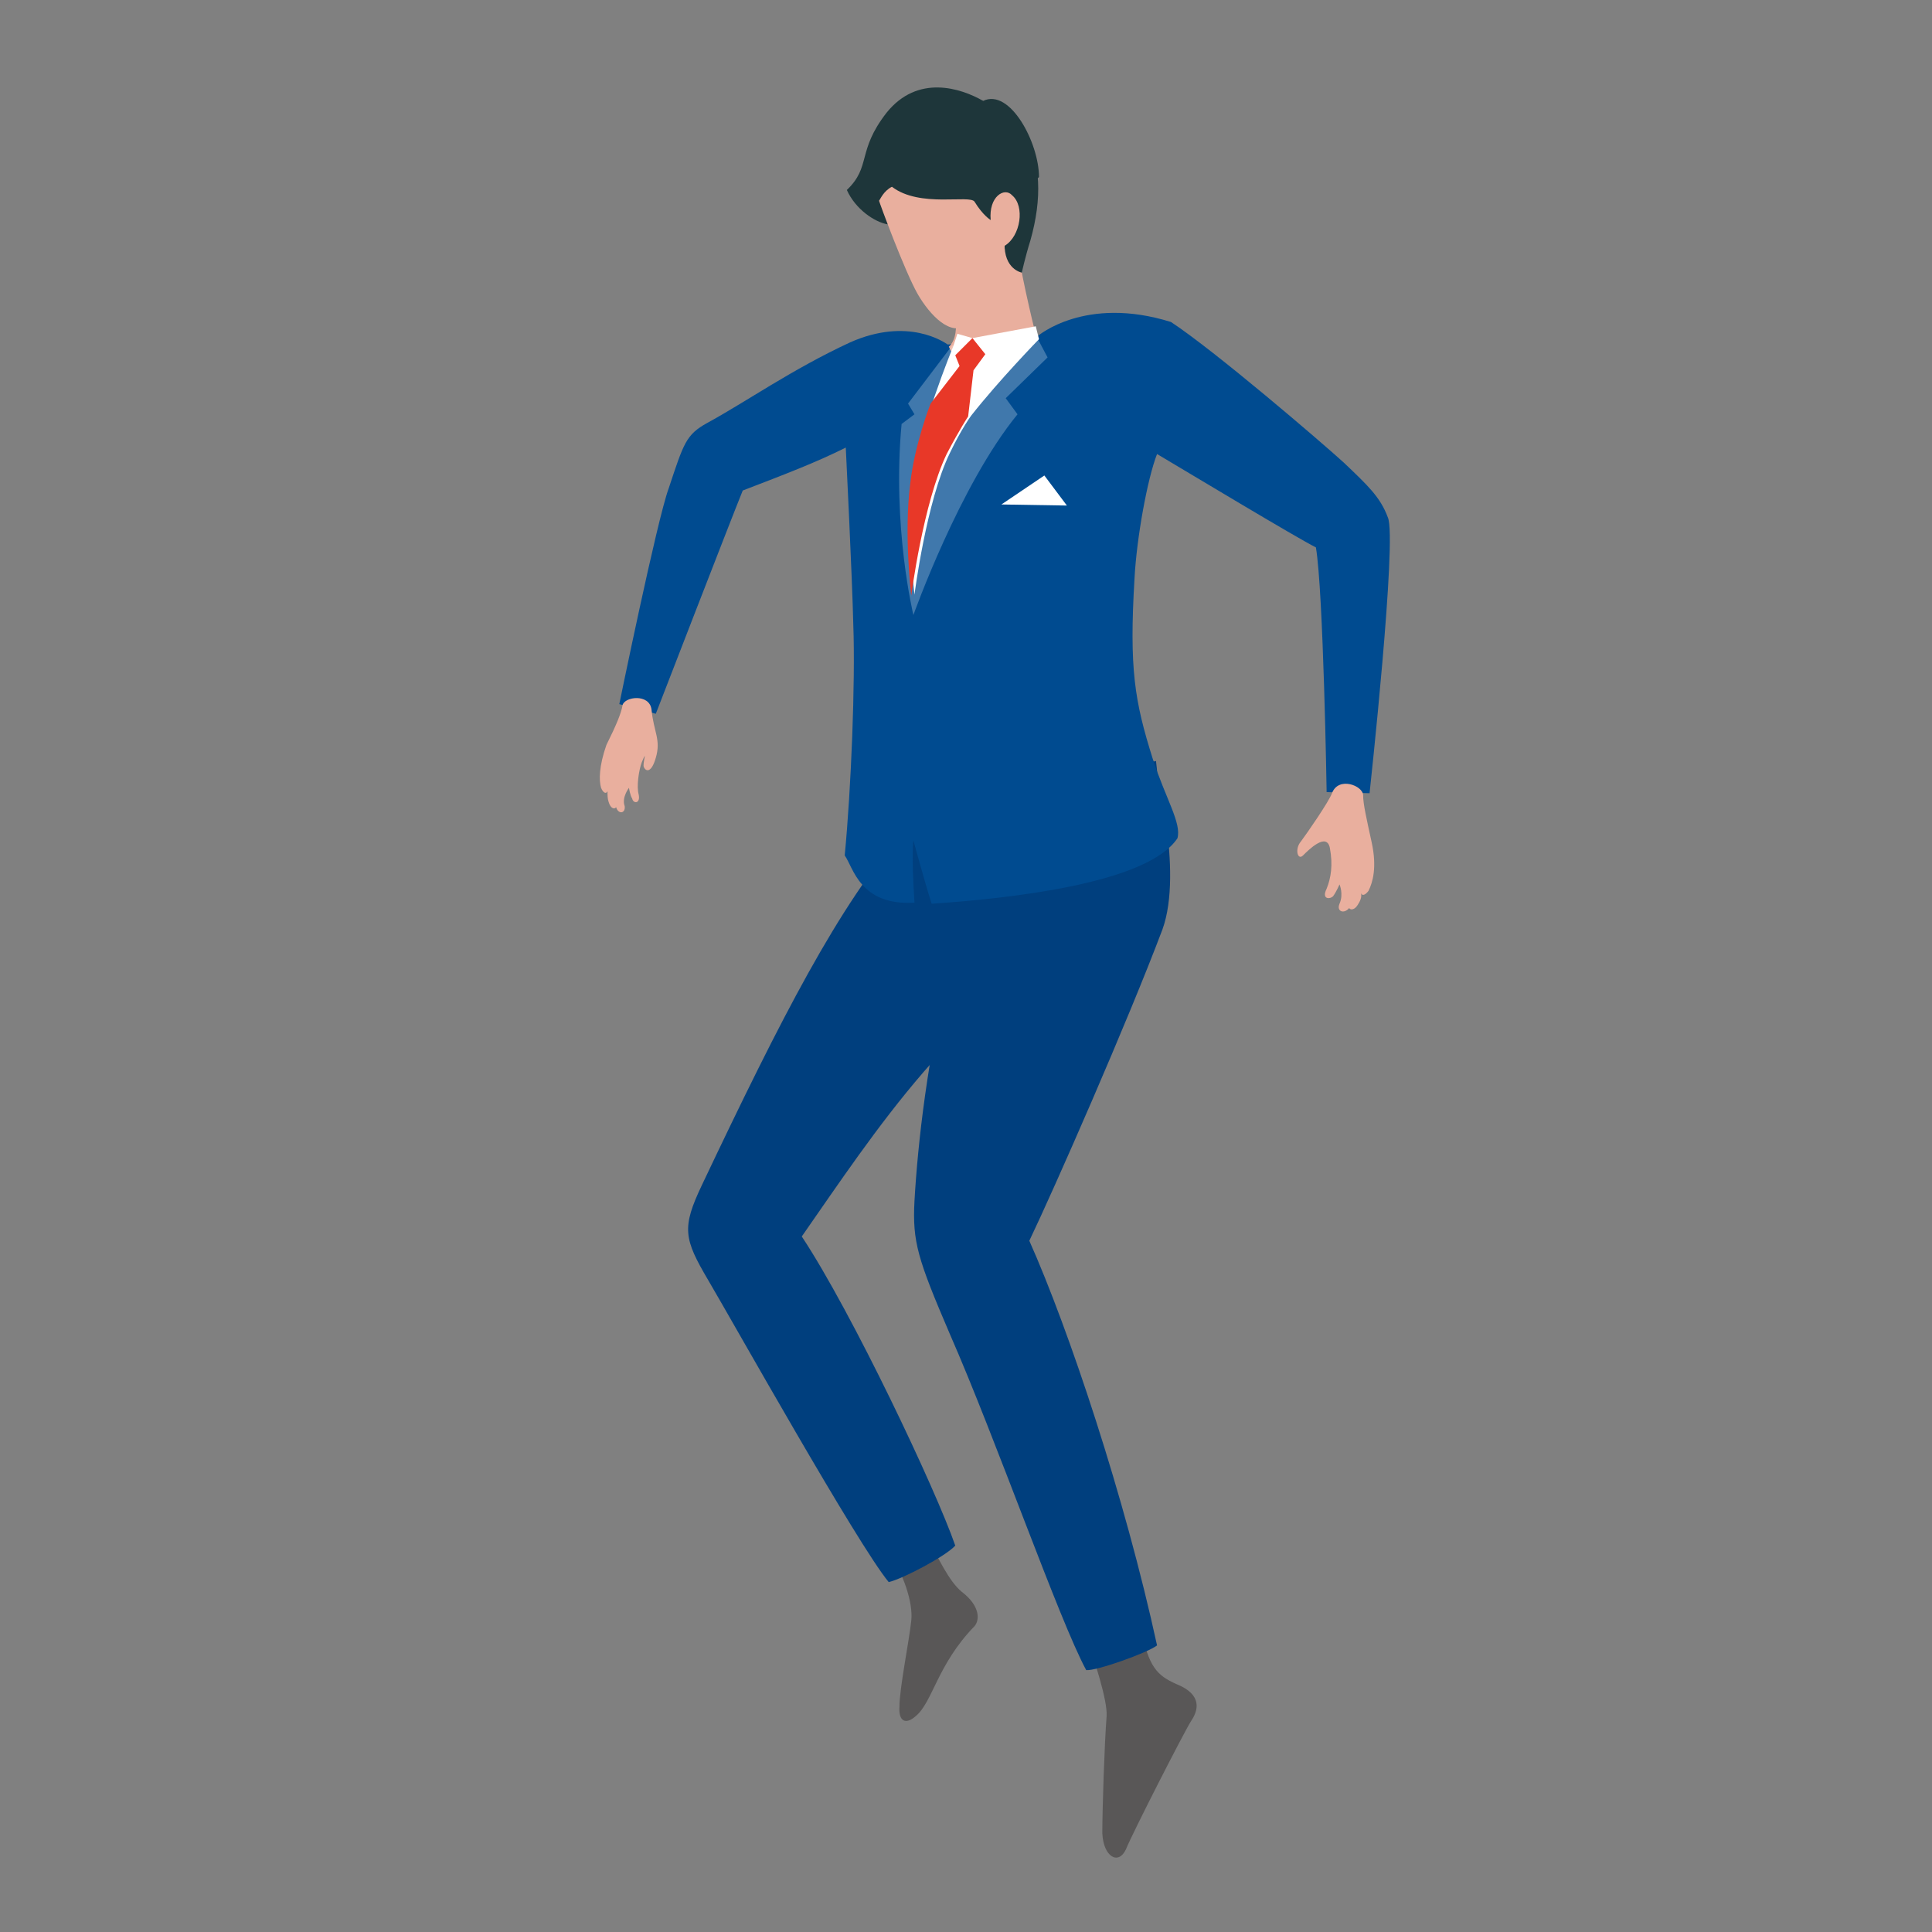 <?xml version="1.0" encoding="utf-8"?>
<!-- Generator: Adobe Illustrator 27.5.0, SVG Export Plug-In . SVG Version: 6.00 Build 0)  -->
<svg version="1.1" id="レイヤー_1" xmlns="http://www.w3.org/2000/svg" xmlns:xlink="http://www.w3.org/1999/xlink" x="0px"
	 y="0px" viewBox="0 0 180 180" style="enable-background:new 0 0 180 180;" xml:space="preserve">
<rect x="0" y="0" width="180" height="180" fill="#808080" stroke="none"/>
<style type="text/css">
	.st0{fill:#595757;}
	.st1{fill:#003F7E;}
	.st2{fill:#004B90;}
	.st3{fill:#1E363A;}
	.st4{fill:#E9AF9E;}
	.st5{opacity:0.25;fill:#FFFFFF;enable-background:new    ;}
	.st6{fill:#FFFFFF;}
	.st7{fill:#E83828;}
</style>
<g id="レイヤー_1_00000033352134027955732530000001368831243536609200_">
</g>
<g id="編集モード">
	<g>
		<g>
			<path class="st0" d="M86.2,142.9c1.3,2.4,2.2,4.4,3.4,5.4c1.7,1.3,1.7,2.6,1.2,3.2c-3.5,3.6-3.9,7.1-5.5,8.4
				c-0.9,0.8-1.6,0.5-1.5-0.9c0-1.7,0.9-6.1,1.1-8c0.2-1.7-0.8-4.5-2-6.2C82.1,143.7,85.5,141.6,86.2,142.9z"/>
			<path class="st0" d="M106.3,151.7c0.7,3.6,1.5,4.4,3.3,5.2c2.5,1,2,2.5,1.4,3.4s-5.5,10.5-6.1,12c-0.7,1.5-2.1,0.7-2.2-1.5
				c0-2.2,0.2-8.4,0.4-10.9c0.1-1.5-1.2-5.4-1.8-7.1C100.7,151.2,105.8,149.7,106.3,151.7z"/>
			<path class="st1" d="M84.3,77.3c-6.2,7.1-11.5,17.5-18.9,33.1c-1.9,4-1.7,5,0.6,8.9c2.3,3.9,13.9,24.6,16.8,28.1
				c1.3-0.3,5.3-2.4,6.2-3.4c-1.8-5.2-9.6-21.7-14.3-28.8c6.7-9.6,14.8-22.2,26.2-27.1c5.7-2.4,7.7-10.1,6.8-17.2l-18.8,5L84.3,77.3
				z"/>
			<path class="st1" d="M107.5,70.9c0,0,2.8,10.2,0.8,15.7c-3.2,8.5-10.1,24.2-12.4,29c3.7,8.3,8.9,23.9,11.9,37.7
				c-0.9,0.7-5.7,2.4-6.6,2.3c-2.5-4.6-8.4-21.5-12.7-31.3c-3-7-3.5-8.6-3.3-12.4c0.3-5.3,1.2-13.5,3.4-22.4c-0.4-5-0.2-8.2,0-13.5
				L107.5,70.9z"/>
			<path class="st2" d="M79.2,31.9c-5.4,2.5-9.8,5.6-13.3,7.5c-2,1.1-2.2,1.9-3.6,6.1c-1.1,3-4.6,20.1-4.6,20.1l3.4,0.9
				c0,0,7-18.1,8.1-20.8c3.9-1.5,6.8-2.6,9.6-4c0,0,0.6,12.1,0.7,16.5c0.2,5.3-0.2,15.3-0.8,21.5c0.8,1.1,1.4,4.7,6.5,4.4
				c-0.3-4.6-0.1-5.8-0.1-5.8s1,3.7,1.7,5.9c7.4-0.5,20.1-1.9,22.9-6.1c0.4-1.4-1.1-3.7-2.3-7.4c-1.7-5.4-2.2-8.4-1.7-16.8
				c0.2-3.8,1.2-9.3,2.1-11.6c3.2,1.9,13,7.8,14.8,8.7c0.7,4.1,1,22.8,1,22.8l4,0.1c0,0,2.6-23.8,1.7-25.7c-0.7-1.9-1.9-3-4.1-5.1
				c-2.2-2-12-10.4-16.1-13.1c-8-2.5-12.4,1.3-12.4,1.3l-8.4,0.8C88,31.9,84.6,29.5,79.2,31.9z"/>
			<path class="st3" d="M82.7,20.9c-1.2-0.2-3-1.4-3.8-3.2c2.3-2.2,0.9-3.6,3.7-7.2c2.9-3.6,6.9-2.3,9-1.1c2.5-1.2,5.2,3.9,5.2,7.1
				C95.5,17.9,83.9,21.1,82.7,20.9z"/>
			<path class="st4" d="M124.1,73.9c-0.3,0.8-2.3,3.7-2.9,4.5c-0.6,0.7-0.3,1.8,0.2,1.3s2.2-2.2,2.5-0.7c0.3,1.6,0.1,2.8-0.3,3.8
				c-0.5,1,0.3,1,0.6,0.7c0.3-0.4,0.6-1.1,0.6-1.1s0.4,0.9,0,1.8c-0.3,0.7,0.4,1,0.9,0.4c0.1,0.2,0.5,0.2,0.8-0.3
				c0.2-0.3,0.4-0.7,0.3-1.1c0.1,0.3,0.4,0.2,0.7-0.2c0.4-0.8,0.8-2.2,0.3-4.5c-0.5-2.3-0.8-3.6-0.8-4.4
				C127,73.2,124.7,72.3,124.1,73.9z"/>
			<path class="st4" d="M94.7,22.3c0.3,2.7,1.4,7.3,1.9,9.3c-3.7,3-6.6,4.2-8.2,0.7c1.4-1.2,0.2-5.1,0.2-5.1L94.7,22.3z"/>
			<path class="st3" d="M83.5,11c-2.9,2.8-2.4,6.1-1.6,7c0,0,11.8,3.1,11.7,4.6c-0.1,2.5,1.6,2.8,1.6,2.8s0.3-1.4,0.8-3
				c1.1-3.9,1-7.3-0.6-10.2C94.2,9.9,88,6.8,83.5,11z"/>
			<path class="st4" d="M92.3,20.5c0,0-0.7-0.4-1.5-1.7c-0.4-0.7-5.1,0.6-7.7-1.4c-0.8,0.4-1.1,1.2-1.2,1.3c0,0.1,2.4,6.6,3.6,8.7
				c1.1,1.9,3.1,4.1,4.7,2.8c1.8-1.4,3.4-4.2,3.4-7.3c1.5-0.9,1.9-3.7,0.7-4.7C93.6,17.4,92.1,18.3,92.3,20.5z"/>
			<path class="st5" d="M96.7,31.6l0.9,1.7l-3.9,3.8l1.1,1.5c-5.4,6.6-9.7,18.7-9.7,18.7s-2-8.2-1.1-17.8l1.2-0.9l-0.6-1l4.1-5.4
				L96.7,31.6z"/>
			<path class="st6" d="M89.2,31.1l1.4,0.4l5.9-1.1l0.3,1.2c0,0-3.7,3.8-6.3,7.1c0,0-0.9,1.2-2,3.5c-2.2,4.5-3.3,13.2-3.3,13.2
				S84.5,49.7,85,45s3.8-12.7,3.8-12.7L89.2,31.1z"/>
			<path class="st7" d="M90.6,31.5L89,33.1l0.4,1l-2.7,3.5c0,0-1.5,3.8-1.9,7.5c-0.6,4.7,0.1,10.4,0.1,10.4s1.1-8.6,3.3-13.2
				c1.2-2.3,2-3.5,2-3.5l0.5-4.3l1.1-1.5L90.6,31.5z"/>
			<polygon class="st6" points="93.3,47 97.3,44.3 99.4,47.1 			"/>
			<path class="st4" d="M60.7,66.1c0.2,2.1,0.9,2.8,0.4,4.5c-0.4,1.4-0.9,1.3-1.1,0.9c-0.2-0.3,0.4-1.9-0.2-0.5
				c-0.3,0.8-0.5,2.3-0.3,3c0.2,0.9-0.5,0.9-0.6,0.4c-0.2-0.3-0.3-1-0.3-1s-0.7,0.9-0.4,1.7c0.1,0.7-0.6,0.8-0.8,0.1
				c-0.1,0.2-0.5,0.2-0.7-0.5c-0.1-0.3-0.1-0.6-0.1-1c-0.1,0.3-0.4,0.2-0.6-0.3c-0.2-0.7-0.2-2,0.5-4c0.9-1.8,1.4-3,1.5-3.7
				C58.2,64.9,60.5,64.6,60.7,66.1z"/>
		</g>
	</g>
</g>
</svg>
